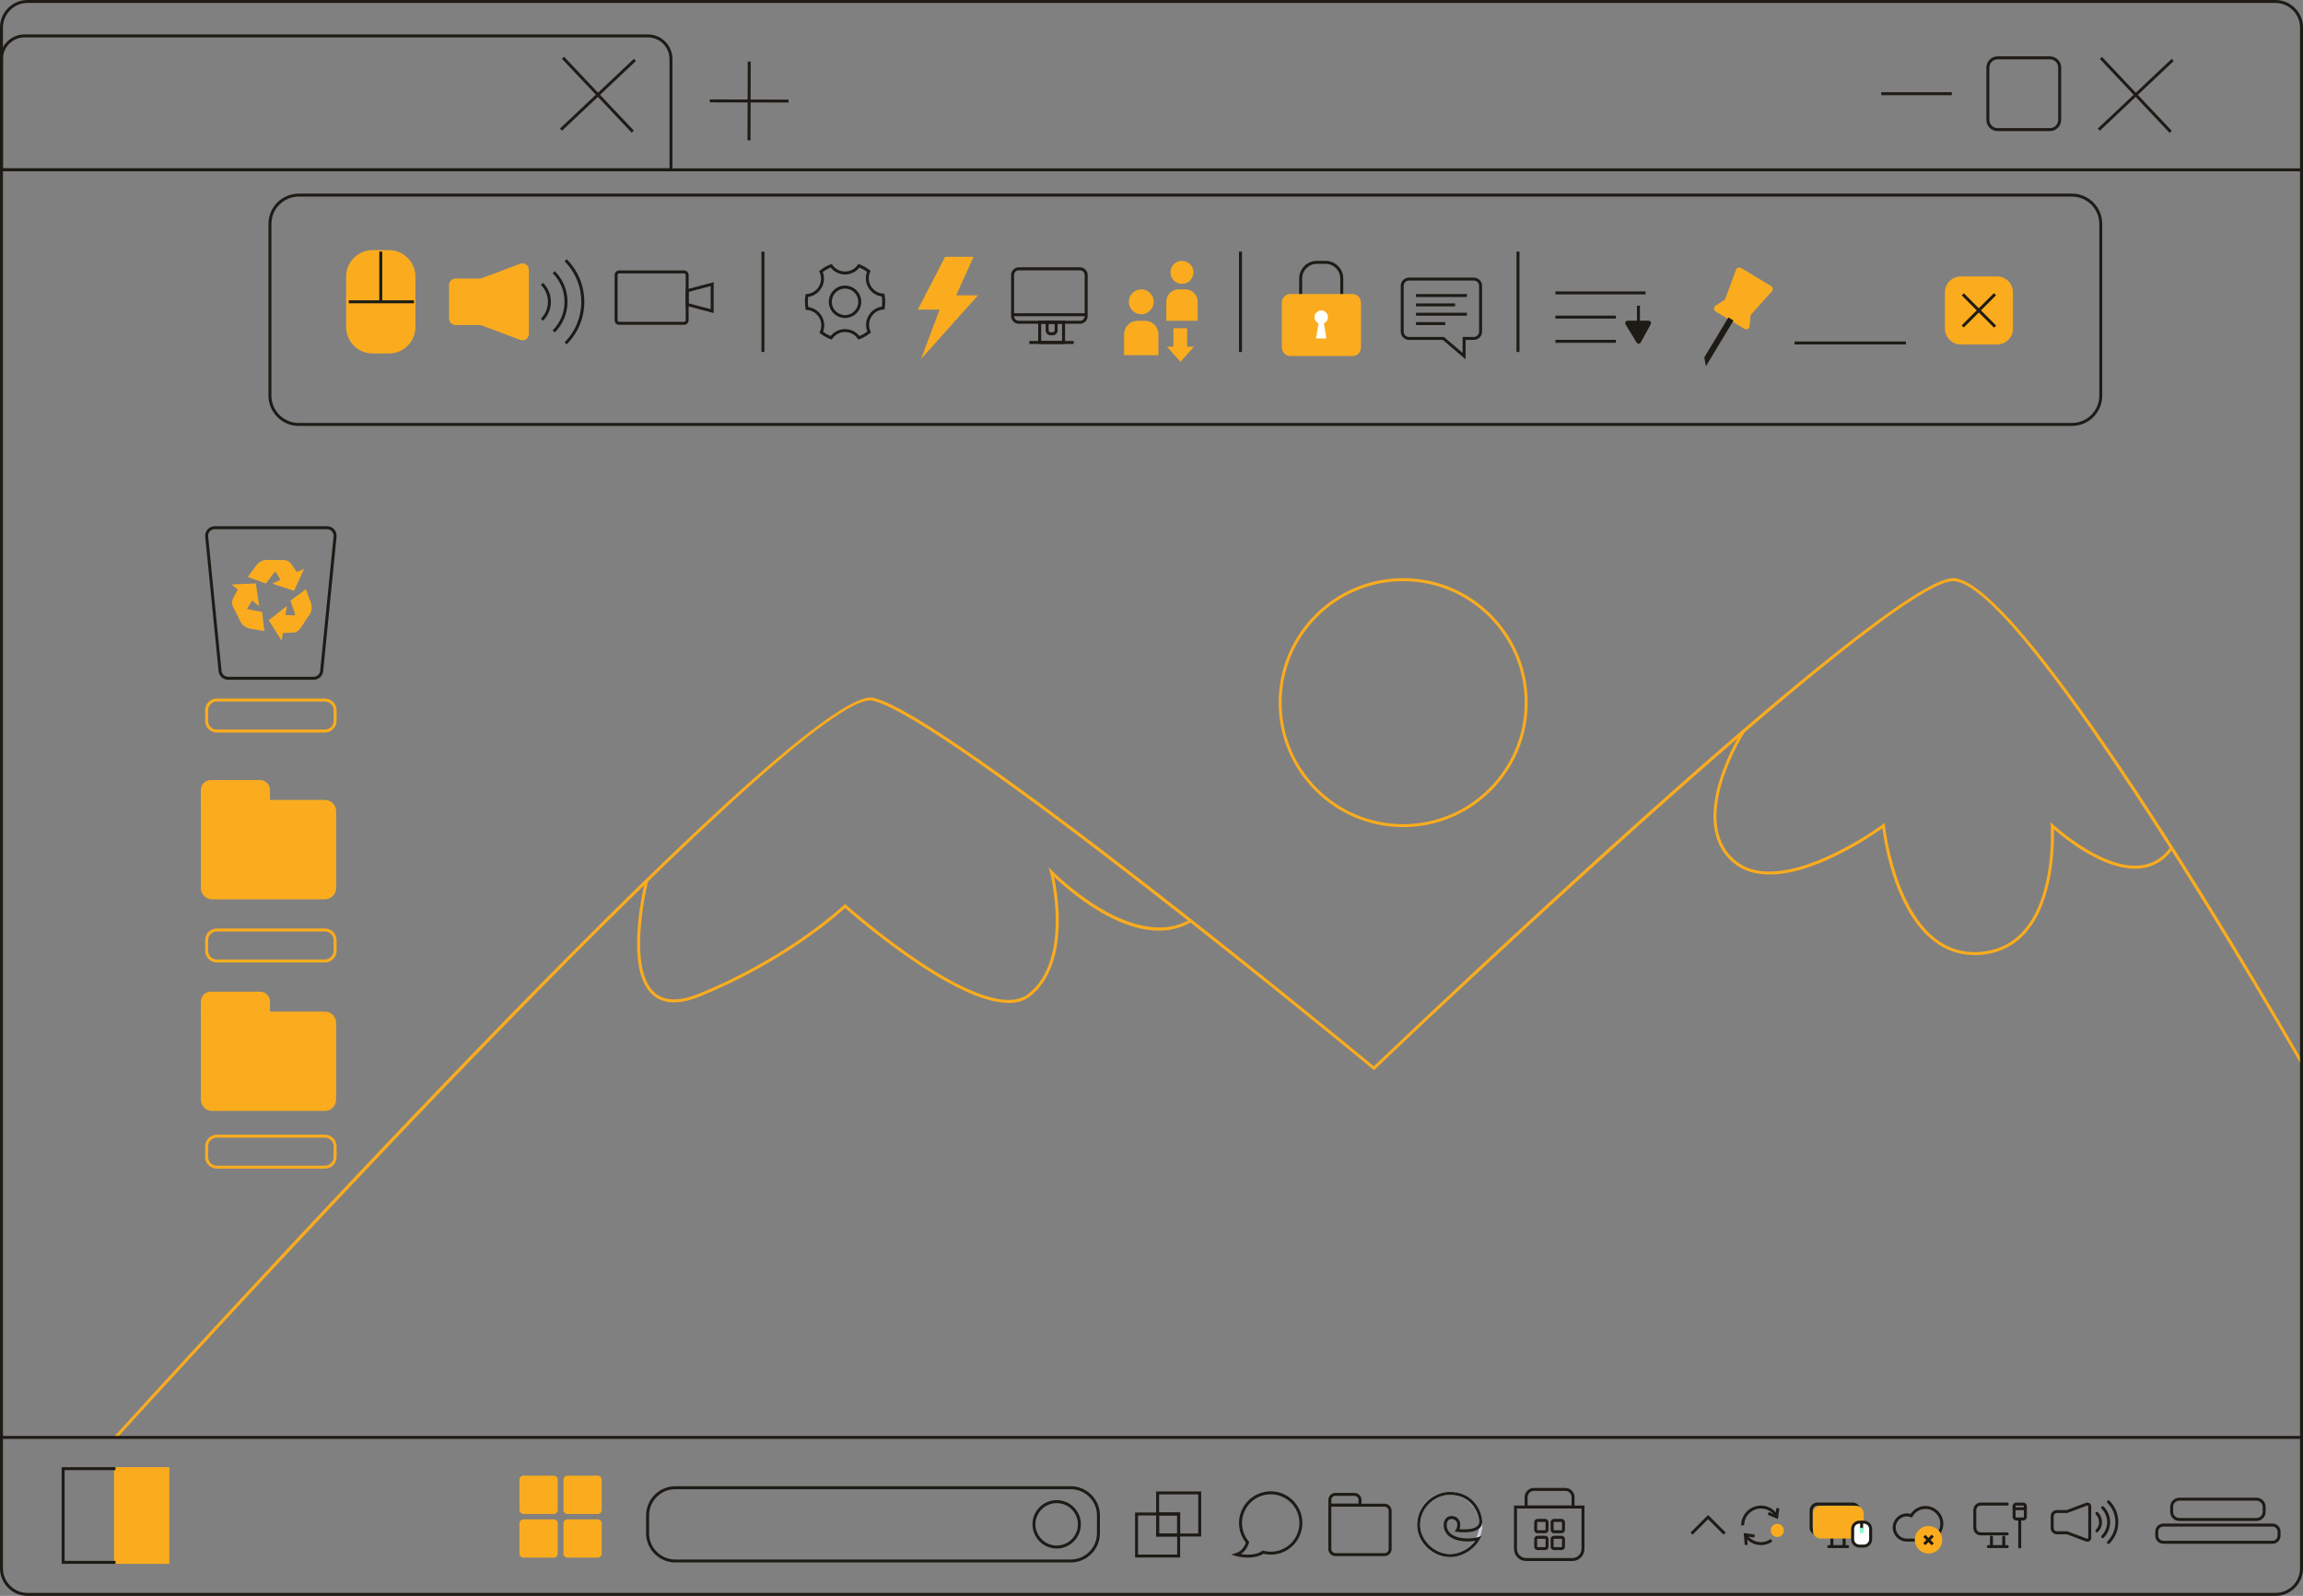 <?xml version="1.0" encoding="UTF-8"?><svg id="Layer_2" xmlns="http://www.w3.org/2000/svg" viewBox="0 0 1087.73 753.95"><rect x="0" y="0" width="1087.73" height="753.95" fill="#808080" stroke="none"/><defs><style>.cls-1{fill:#faac1e;}.cls-1,.cls-2,.cls-3,.cls-4,.cls-5{stroke-width:0px;}.cls-2{fill:#85ffc7;}.cls-3{fill:#1e1b16;}.cls-4{fill:#cbd0db;}.cls-5{fill:#fff;}</style></defs><g id="Layer_1-2"><path class="cls-1" d="m55.07,679.57l-1.05-.95c13.2-14.56,323.65-356.63,358.46-348.96,34.06,7.49,222.97,162.97,236.41,174.06,15-14.32,242.02-230.57,273.55-230.57,34.18,0,159.86,219.08,165.2,228.4l-1.23.7c-1.3-2.28-130.61-227.69-163.97-227.69-31.35,0-270.61,228.31-273.03,230.61l-.45.43-.48-.4c-2.02-1.67-202.07-166.64-236.3-174.17-33.99-7.46-353.88,344.97-357.11,348.53Z"/><path class="cls-4" d="m684.72,735.63c-8.5,0-15.41-6.91-15.41-15.41s6.91-15.41,15.41-15.41,15.41,6.91,15.41,15.41-6.91,15.41-15.41,15.41Zm0-29.4c-7.72,0-13.99,6.28-13.99,13.99s6.28,13.99,13.99,13.99,13.99-6.28,13.99-13.99-6.28-13.99-13.99-13.99Z"/><path class="cls-3" d="m1074.74,753.95H12.99c-7.16,0-12.99-5.83-12.99-12.99V12.99C0,5.83,5.83,0,12.99,0h1061.75c7.16,0,12.99,5.83,12.99,12.99v727.97c0,7.16-5.83,12.99-12.99,12.99ZM12.99,1.4C6.6,1.4,1.4,6.6,1.4,12.99v727.97c0,6.39,5.2,11.59,11.59,11.59h1061.75c6.39,0,11.59-5.2,11.59-11.59V12.99c0-6.39-5.2-11.59-11.59-11.59H12.99Z"/><rect class="cls-3" x=".7" y="79.53" width="1086.33" height="1.4"/><rect class="cls-3" x="984.7" y="44.06" width="48" height="1.4" transform="translate(244.28 704.4) rotate(-43.33)"/><rect class="cls-3" x="1007.99" y="20.76" width="1.4" height="48" transform="translate(244.42 704.56) rotate(-43.34)"/><rect class="cls-3" x="258.41" y="44.06" width="48" height="1.4" transform="translate(46.28 206) rotate(-43.33)"/><rect class="cls-3" x="281.7" y="20.76" width="1.4" height="48" transform="translate(46.31 206.05) rotate(-43.35)"/><rect class="cls-3" x="353.12" y="29.11" width="1.4" height="37.2" transform="translate(305.27 401.41) rotate(-89.86)"/><rect class="cls-3" x="335.22" y="47" width="37.2" height="1.4" transform="translate(305.13 401.39) rotate(-89.84)"/><path class="cls-3" d="m968.2,61.93h-24.7c-2.93,0-5.31-2.38-5.31-5.31v-24.7c0-2.93,2.38-5.31,5.31-5.31h24.7c2.93,0,5.31,2.38,5.31,5.31v24.7c0,2.93-2.38,5.31-5.31,5.31Zm-24.7-33.92c-2.16,0-3.91,1.75-3.91,3.91v24.7c0,2.16,1.75,3.91,3.91,3.91h24.7c2.16,0,3.91-1.75,3.91-3.91v-24.7c0-2.16-1.75-3.91-3.91-3.91h-24.7Z"/><rect class="cls-3" x="888.53" y="43.57" width="33.33" height="1.4"/><path class="cls-3" d="m317.6,80.93H0V27.84c0-6.38,5.19-11.57,11.57-11.57h294.46c6.38,0,11.57,5.19,11.57,11.57v53.09ZM1.4,79.53h314.8V27.84c0-5.61-4.56-10.17-10.17-10.17H11.57c-5.61,0-10.17,4.56-10.17,10.17v51.69Z"/><rect class="cls-1" x="164.17" y="118.87" width="31.34" height="47.42" rx="11.83" ry="11.83"/><path class="cls-1" d="m183.68,167h-7.67c-6.91,0-12.54-5.63-12.54-12.54v-23.76c0-6.91,5.62-12.54,12.54-12.54h7.67c6.91,0,12.54,5.63,12.54,12.54v23.76c0,6.91-5.62,12.54-12.54,12.54Zm-7.67-47.42c-6.14,0-11.13,4.99-11.13,11.13v23.76c0,6.14,4.99,11.13,11.13,11.13h7.67c6.14,0,11.13-4.99,11.13-11.13v-23.76c0-6.14-4.99-11.13-11.13-11.13h-7.67Z"/><rect class="cls-3" x="164.73" y="141.88" width="30.79" height="1.4"/><rect class="cls-3" x="179.14" y="118.87" width="1.4" height="23.71"/><path class="cls-1" d="m245.98,159.91l-18.61-6.98v-20.71l18.61-6.98c1.5-.56,3.1.55,3.1,2.14v30.37c0,1.6-1.6,2.71-3.1,2.14Z"/><path class="cls-1" d="m246.78,160.77c-.35,0-.71-.06-1.05-.19l-19.07-7.15v-21.68l19.07-7.15c.92-.34,1.95-.22,2.76.34s1.29,1.48,1.29,2.46v30.37c0,.98-.48,1.9-1.29,2.46-.51.35-1.11.53-1.71.53Zm-.56-1.51c.49.18,1.03.12,1.46-.18.43-.3.68-.77.68-1.3v-30.37c0-.53-.25-1-.68-1.3-.43-.3-.96-.37-1.46-.18l-18.15,6.81v19.73l18.15,6.81Z"/><path class="cls-1" d="m215.18,132.3h12.19v20.56h-12.19c-1.31,0-2.38-1.07-2.38-2.38v-15.8c0-1.31,1.07-2.38,2.38-2.38Z"/><path class="cls-1" d="m228.08,153.57h-12.89c-1.7,0-3.09-1.38-3.09-3.09v-15.8c0-1.7,1.38-3.09,3.09-3.09h12.89v21.98Zm-12.89-20.56c-.92,0-1.67.75-1.67,1.67v15.8c0,.92.75,1.67,1.67,1.67h11.48v-19.15h-11.48Z"/><path class="cls-3" d="m256.49,151.53l-.99-.99c4.39-4.39,4.39-11.53,0-15.92l.99-.99c4.94,4.94,4.94,12.97,0,17.9Z"/><path class="cls-3" d="m262.02,157.07l-.99-.99c3.61-3.61,5.6-8.4,5.6-13.5,0-5.1-1.98-9.89-5.59-13.5l.99-.99c3.87,3.87,6,9.02,6,14.49,0,5.47-2.14,10.62-6.01,14.49Z"/><path class="cls-3" d="m267.65,162.7l-.99-.99c10.54-10.54,10.54-27.7,0-38.25l.99-.99c5.37,5.37,8.33,12.52,8.33,20.11s-2.96,14.74-8.33,20.11Z"/><path class="cls-3" d="m323.08,153.45h-30.62c-1.2,0-2.17-.97-2.17-2.17v-21.34c0-1.19.97-2.17,2.17-2.17h30.62c1.2,0,2.17.97,2.17,2.17v21.34c0,1.19-.97,2.17-2.17,2.17Zm-30.62-24.28c-.42,0-.77.34-.77.77v21.34c0,.42.34.77.77.77h30.62c.42,0,.77-.34.77-.77v-21.34c0-.42-.34-.77-.77-.77h-30.62Z"/><path class="cls-3" d="m337.06,147.88l-13.21-3.48v-7.59l13.21-3.48v14.55Zm-11.81-4.56l10.41,2.74v-10.91l-10.41,2.74v5.43Z"/><rect class="cls-3" x="359.64" y="118.87" width="1.4" height="47.42"/><rect class="cls-3" x="585.2" y="118.87" width="1.4" height="47.42"/><rect class="cls-3" x="716.26" y="118.87" width="1.4" height="47.42"/><path class="cls-3" d="m399.12,150.24c-4.22,0-7.66-3.44-7.66-7.66s3.44-7.66,7.66-7.66,7.66,3.44,7.66,7.66-3.44,7.66-7.66,7.66Zm0-13.91c-3.45,0-6.26,2.81-6.26,6.26s2.81,6.26,6.26,6.26,6.26-2.81,6.26-6.26-2.81-6.26-6.26-6.26Z"/><path class="cls-3" d="m392.82,160.46l-.51-.2c-1.75-.67-3.38-1.59-4.83-2.73l-.43-.34.22-.5c.98-2.18.83-4.7-.4-6.75-1.23-2.04-3.39-3.36-5.76-3.52l-.54-.04-.1-.54c-.19-1.07-.29-2.17-.29-3.27s.08-2.1.25-3.06l.09-.54.54-.04c2.38-.18,4.52-1.52,5.73-3.58,1.2-2.06,1.33-4.58.32-6.75l-.23-.5.43-.34c1.51-1.22,3.19-2.18,5.01-2.87l.51-.19.31.45c1.36,1.96,3.59,3.13,5.98,3.13s4.62-1.17,5.98-3.13l.31-.45.51.19c1.74.65,3.37,1.57,4.85,2.73l.43.34-.23.5c-.98,2.17-.83,4.69.4,6.75,1.24,2.05,3.39,3.37,5.77,3.52l.55.04.1.54c.19,1.08.29,2.18.29,3.27s-.08,2.09-.25,3.06l-.09.54-.54.04c-2.39.18-4.53,1.52-5.73,3.57-1.21,2.06-1.33,4.59-.33,6.76l.23.5-.43.34c-1.52,1.22-3.2,2.19-5,2.87l-.51.19-.31-.45c-1.36-1.96-3.6-3.14-5.99-3.14s-4.63,1.17-5.99,3.14l-.31.45Zm6.3-4.99c2.66,0,5.16,1.22,6.81,3.29,1.32-.55,2.57-1.26,3.72-2.14-.95-2.46-.74-5.24.61-7.54,1.33-2.29,3.65-3.83,6.27-4.2.1-.74.15-1.51.15-2.31,0-.84-.06-1.68-.18-2.5-2.61-.34-4.94-1.86-6.32-4.14-1.37-2.29-1.61-5.06-.69-7.53-1.11-.82-2.3-1.49-3.57-2.01-1.64,2.06-4.15,3.28-6.8,3.28s-5.16-1.22-6.8-3.28c-1.33.55-2.58,1.27-3.73,2.14.95,2.46.73,5.23-.61,7.53-1.35,2.3-3.66,3.84-6.27,4.21-.1.74-.15,1.51-.15,2.31,0,.84.06,1.68.18,2.51,2.61.35,4.94,1.87,6.31,4.14,1.37,2.28,1.62,5.05.7,7.52,1.09.81,2.29,1.48,3.56,2.01,1.64-2.07,4.15-3.29,6.81-3.29Z"/><polygon class="cls-1" points="446.82 122.03 458.72 122.03 450.53 140.22 460.34 140.22 437.01 166.29 444.78 145.58 434.61 145.58 446.82 122.03"/><path class="cls-1" d="m435.03,169.57l8.74-23.28h-10.31l12.94-24.96h13.42l-8.19,18.19h10.3l-26.89,30.06Zm.75-24.7h10.03l-6.81,18.14,19.77-22.09h-9.32l8.19-18.19h-10.37l-11.48,22.14Z"/><path class="cls-3" d="m510.08,152.96h-28.9c-2,0-3.63-1.63-3.63-3.63v-19.4c0-2,1.63-3.63,3.63-3.63h28.9c2,0,3.63,1.63,3.63,3.63v19.4c0,2-1.63,3.63-3.63,3.63Zm-28.9-25.26c-1.23,0-2.23,1-2.23,2.23v19.4c0,1.23,1,2.23,2.23,2.23h28.9c1.23,0,2.23-1,2.23-2.23v-19.4c0-1.23-1-2.23-2.23-2.23h-28.9Z"/><rect class="cls-3" x="478.24" y="147.98" width="34.77" height="1.4"/><path class="cls-3" d="m503.03,162.5h-12.68v-10.94h12.68v10.94Zm-11.28-1.4h9.88v-8.14h-9.88v8.14Z"/><path class="cls-3" d="m497.22,158.39h-1.04c-1.27,0-2.3-1.03-2.3-2.3v-4.53h5.64v4.53c0,1.27-1.03,2.3-2.3,2.3Zm-1.94-5.43v3.13c0,.5.4.9.9.9h1.04c.5,0,.9-.4.9-.9v-3.13h-2.84Z"/><rect class="cls-3" x="486.16" y="161.1" width="20.96" height="1.4"/><path class="cls-3" d="m634.43,139.62h-1.4v-8.05c0-3.82-3.11-6.93-6.93-6.93h-4.15c-3.82,0-6.93,3.11-6.93,6.93v8.05h-1.4v-8.05c0-4.59,3.74-8.33,8.33-8.33h4.15c4.59,0,8.33,3.74,8.33,8.33v8.05Z"/><rect class="cls-1" x="606.12" y="139.62" width="35.98" height="27.88" rx="3.34" ry="3.34"/><path class="cls-1" d="m638.76,168.21h-29.29c-2.23,0-4.05-1.82-4.05-4.05v-21.2c0-2.23,1.82-4.05,4.05-4.05h29.29c2.23,0,4.05,1.82,4.05,4.05v21.2c0,2.23-1.82,4.05-4.05,4.05Zm-29.29-27.88c-1.45,0-2.64,1.18-2.64,2.64v21.2c0,1.45,1.18,2.63,2.64,2.63h29.29c1.45,0,2.64-1.18,2.64-2.63v-21.2c0-1.45-1.18-2.64-2.64-2.64h-29.29Z"/><path class="cls-5" d="m627.2,149.84c0-1.75-1.42-3.17-3.17-3.17s-3.17,1.42-3.17,3.17c0,1.3.78,2.41,1.89,2.9l-1.19,7.15h4.89l-1.15-7.15c1.11-.49,1.89-1.6,1.89-2.9Z"/><path class="cls-3" d="m692.21,169.73l-10.76-9.14h-15.94c-2.16,0-3.92-1.76-3.92-3.92v-21.61c0-2.16,1.76-3.92,3.92-3.92h30.56c2.16,0,3.92,1.76,3.92,3.92v21.61c0,2.16-1.76,3.92-3.92,3.92h-3.86v9.14Zm-26.71-37.19c-1.39,0-2.52,1.13-2.52,2.52v21.61c0,1.39,1.13,2.52,2.52,2.52h16.46l8.85,7.52v-7.52h5.26c1.39,0,2.52-1.13,2.52-2.52v-21.61c0-1.39-1.13-2.52-2.52-2.52h-30.56Z"/><rect class="cls-3" x="668.79" y="138.92" width="24.04" height="1.4"/><rect class="cls-3" x="668.79" y="143.34" width="18.46" height="1.4"/><rect class="cls-3" x="668.79" y="147.75" width="24.04" height="1.4"/><rect class="cls-3" x="668.79" y="152.17" width="13.8" height="1.4"/><circle class="cls-1" cx="539.03" cy="142.58" r="5.18"/><path class="cls-1" d="m539.03,148.47c-3.24,0-5.88-2.64-5.88-5.88s2.64-5.88,5.88-5.88,5.88,2.64,5.88,5.88-2.64,5.88-5.88,5.88Zm0-10.35c-2.47,0-4.47,2-4.47,4.47s2.01,4.47,4.47,4.47,4.47-2.01,4.47-4.47-2.01-4.47-4.47-4.47Z"/><path class="cls-1" d="m540.77,151.56h-3.49c-3.52,0-6.37,2.85-6.37,6.37v9.86h16.23v-9.86c0-3.52-2.85-6.37-6.37-6.37Z"/><circle class="cls-1" cx="558.26" cy="128.67" r="4.73"/><path class="cls-1" d="m558.26,134.11c-3,0-5.44-2.44-5.44-5.44s2.44-5.44,5.44-5.44,5.44,2.44,5.44,5.44-2.44,5.44-5.44,5.44Zm0-9.46c-2.22,0-4.02,1.81-4.02,4.02s1.81,4.02,4.02,4.02,4.02-1.81,4.02-4.02-1.81-4.02-4.02-4.02Z"/><path class="cls-1" d="m559.86,136.72h-3.19c-3.21,0-5.82,2.61-5.82,5.82v9.01h14.83v-9.01c0-3.21-2.61-5.82-5.82-5.82Z"/><polygon class="cls-1" points="559.98 164.48 559.98 155.76 554.91 155.76 554.91 164.48 552.72 164.48 557.53 169.88 562.34 164.48 559.98 164.48"/><path class="cls-1" d="m557.53,170.94l-6.38-7.17h3.06v-8.71h6.48v8.71h3.23l-6.38,7.17Zm-3.23-5.76l3.23,3.63,3.23-3.63h-1.49v-8.71h-3.65v8.71h-1.32Z"/><rect class="cls-3" x="734.64" y="137.68" width="42.58" height="1.4"/><rect class="cls-3" x="734.64" y="149.12" width="28.56" height="1.4"/><rect class="cls-3" x="734.64" y="160.55" width="28.56" height="1.4"/><rect class="cls-3" x="773.15" y="144.42" width="1.4" height="16.83"/><path class="cls-3" d="m768.36,152.87l5.2,8.59c.17.29.59.28.76-.02l4.72-8.59c.16-.29-.05-.65-.38-.65h-9.92c-.34,0-.55.37-.37.66Z"/><path class="cls-3" d="m773.94,162.38c-.4,0-.77-.21-.97-.55l-5.2-8.59c-.21-.35-.22-.79-.02-1.15.2-.36.58-.58.99-.58h9.92c.41,0,.77.21.98.56.21.35.21.77.02,1.12l-4.72,8.59c-.19.35-.57.58-.97.59,0,0-.02,0-.02,0Zm-4.73-9.46l4.72,7.8,4.29-7.8h-9.01Z"/><path class="cls-1" d="m836.12,135.74l-14.16-8.54c-.51-.31-1.18-.07-1.38.49l-5.17,14.01c-.07.19-.2.36-.38.47l-4.35,2.8c-.59.38-.58,1.25.02,1.61l13.52,8.16c.6.36,1.38-.03,1.44-.73l.45-5.16c.02-.21.1-.4.24-.55l9.98-11.11c.4-.44.29-1.14-.22-1.45Z"/><path class="cls-1" d="m824.72,155.58c-.3,0-.59-.08-.85-.24l-13.52-8.16c-.49-.3-.79-.82-.8-1.39,0-.58.28-1.11.76-1.42l4.35-2.8s.08-.07.1-.12l5.17-14.01c.17-.47.54-.83,1.01-.99.47-.16.98-.11,1.4.14l14.16,8.54c.42.26.71.68.78,1.17.07.49-.08.98-.41,1.35l-9.98,11.11s-.06.09-.06.14l-.45,5.16c-.05.57-.39,1.07-.9,1.33-.24.12-.5.18-.75.18Zm-3.25-27.81s-.06,0-.08.01c-.04.01-.11.05-.15.15l-5.17,14.01c-.12.33-.36.63-.66.82l-4.35,2.8c-.1.06-.11.16-.11.21s.02.15.12.21l13.52,8.16c.1.06.19.03.24,0,.05-.02.12-.08.13-.2l.45-5.16c.03-.35.18-.7.42-.96l9.98-11.11c.07-.07.07-.16.06-.2s-.03-.12-.12-.17l-14.16-8.54s-.09-.04-.12-.04Z"/><polygon class="cls-3" points="818.75 151.43 805.72 173.03 804.96 168.84 816.34 149.98 818.75 151.43"/><rect class="cls-3" x="847.59" y="161.33" width="52.57" height="1.4"/><rect class="cls-1" x="919.33" y="131.32" width="30.71" height="30.71" rx="6.77" ry="6.77"/><path class="cls-1" d="m943.27,162.74h-17.17c-4.12,0-7.48-3.35-7.48-7.48v-17.17c0-4.12,3.35-7.48,7.48-7.48h17.17c4.12,0,7.48,3.35,7.48,7.48v17.17c0,4.12-3.35,7.48-7.48,7.48Zm-17.17-30.71c-3.34,0-6.06,2.72-6.06,6.06v17.17c0,3.34,2.72,6.06,6.06,6.06h17.17c3.34,0,6.06-2.72,6.06-6.06v-17.17c0-3.34-2.72-6.06-6.06-6.06h-17.17Z"/><rect class="cls-3" x="923.9" y="145.97" width="21.57" height="1.4" transform="translate(169.91 703.69) rotate(-44.99)"/><rect class="cls-3" x="933.98" y="135.89" width="1.4" height="21.57" transform="translate(170.05 703.89) rotate(-45)"/><path class="cls-3" d="m978.63,201.22H141.09c-7.88,0-14.29-6.41-14.29-14.3v-81.15c0-7.88,6.41-14.3,14.29-14.3h837.53c7.88,0,14.29,6.41,14.29,14.3v81.15c0,7.88-6.41,14.3-14.29,14.3ZM141.09,92.88c-7.11,0-12.9,5.78-12.9,12.9v81.15c0,7.11,5.78,12.9,12.9,12.9h837.53c7.11,0,12.9-5.78,12.9-12.9v-81.15c0-7.11-5.78-12.9-12.9-12.9H141.09Z"/><rect class="cls-3" x=".7" y="678.4" width="1086.33" height="1.4"/><rect class="cls-1" x="54.55" y="693.85" width="24.73" height="44.26"/><path class="cls-1" d="m79.99,738.82h-26.14v-45.68h26.14v45.68Zm-24.73-1.41h23.32v-42.85h-23.32v42.85Z"/><polygon class="cls-3" points="54.55 738.82 29.12 738.82 29.12 693.15 54.55 693.15 54.55 694.55 30.52 694.55 30.52 737.42 54.55 737.42 54.55 738.82"/><rect class="cls-1" x="246.06" y="697.88" width="16.66" height="16.66" rx="1.17" ry="1.17"/><path class="cls-1" d="m261.55,715.25h-14.32c-1.03,0-1.88-.84-1.88-1.88v-14.32c0-1.03.84-1.88,1.88-1.88h14.32c1.03,0,1.88.84,1.88,1.88v14.32c0,1.03-.84,1.88-1.88,1.88Zm-14.32-16.66c-.26,0-.46.21-.46.46v14.32c0,.26.21.46.46.46h14.32c.26,0,.46-.21.46-.46v-14.32c0-.26-.21-.46-.46-.46h-14.32Z"/><rect class="cls-1" x="266.83" y="697.88" width="16.66" height="16.66" rx="1.17" ry="1.17"/><path class="cls-1" d="m282.32,715.25h-14.32c-1.03,0-1.88-.84-1.88-1.88v-14.32c0-1.03.84-1.88,1.88-1.88h14.32c1.03,0,1.88.84,1.88,1.88v14.32c0,1.03-.84,1.88-1.88,1.88Zm-14.32-16.66c-.26,0-.46.21-.46.46v14.32c0,.26.21.46.46.46h14.32c.26,0,.46-.21.46-.46v-14.32c0-.26-.21-.46-.46-.46h-14.32Z"/><rect class="cls-1" x="246.06" y="718.51" width="16.66" height="16.66" rx="1.17" ry="1.17"/><path class="cls-1" d="m261.55,735.88h-14.32c-1.03,0-1.88-.84-1.88-1.88v-14.32c0-1.03.84-1.88,1.88-1.88h14.32c1.03,0,1.88.84,1.88,1.88v14.32c0,1.03-.84,1.88-1.88,1.88Zm-14.32-16.66c-.26,0-.46.21-.46.46v14.32c0,.25.21.46.46.46h14.32c.26,0,.46-.21.46-.46v-14.32c0-.25-.21-.46-.46-.46h-14.32Z"/><rect class="cls-1" x="266.83" y="718.51" width="16.66" height="16.66" rx="1.17" ry="1.17"/><path class="cls-1" d="m282.32,735.88h-14.32c-1.03,0-1.88-.84-1.88-1.88v-14.32c0-1.03.84-1.88,1.88-1.88h14.32c1.03,0,1.88.84,1.88,1.88v14.32c0,1.03-.84,1.88-1.88,1.88Zm-14.32-16.66c-.26,0-.46.21-.46.46v14.32c0,.25.21.46.46.46h14.32c.26,0,.46-.21.46-.46v-14.32c0-.25-.21-.46-.46-.46h-14.32Z"/><path class="cls-3" d="m505.73,738.16h-186.79c-7.59,0-13.77-6.18-13.77-13.77v-8.47c0-7.59,6.18-13.77,13.77-13.77h186.79c7.59,0,13.77,6.18,13.77,13.77v8.47c0,7.59-6.18,13.77-13.77,13.77Zm-186.79-34.6c-6.82,0-12.37,5.55-12.37,12.37v8.47c0,6.82,5.55,12.37,12.37,12.37h186.79c6.82,0,12.37-5.55,12.37-12.37v-8.47c0-6.82-5.55-12.37-12.37-12.37h-186.79Z"/><path class="cls-3" d="m499.08,731.58c-6.3,0-11.43-5.13-11.43-11.43s5.13-11.43,11.43-11.43,11.43,5.13,11.43,11.43-5.13,11.43-11.43,11.43Zm0-21.45c-5.53,0-10.03,4.5-10.03,10.02s4.5,10.03,10.03,10.03,10.03-4.5,10.03-10.03-4.5-10.02-10.03-10.02Z"/><path class="cls-3" d="m557.39,735.84h-21.28v-21.28h11.34v9.94h9.94v11.34Zm-19.88-1.4h18.48v-8.54h-9.94v-9.94h-8.54v18.48Z"/><path class="cls-3" d="m567.33,725.9h-11.34v-9.94h-9.94v-11.34h21.28v21.28Zm-9.94-1.4h8.54v-18.48h-18.48v8.54h9.94v9.94Z"/><path class="cls-3" d="m557.39,725.9h-11.34v-11.34h11.34v11.34Zm-9.94-1.4h8.54v-8.54h-8.54v8.54Z"/><path class="cls-3" d="m589.47,735.89c-3.1,0-5.58-.74-5.77-.79l-2.18-.66,2.17-.68c2.2-.69,3.8-2.35,4.75-4.95-2.09-2.64-3.24-5.92-3.24-9.29,0-8.25,6.71-14.96,14.96-14.96s14.96,6.71,14.96,14.96-6.71,14.96-14.96,14.96c-1.13,0-2.29-.14-3.45-.42-2.29,1.41-4.94,1.82-7.26,1.82Zm-3.4-1.7c2.5.41,6.88.7,10.14-1.46l.26-.17.3.08c1.15.3,2.29.45,3.4.45,7.48,0,13.56-6.08,13.56-13.56s-6.08-13.56-13.56-13.56-13.56,6.08-13.56,13.56c0,3.17,1.12,6.26,3.16,8.7l.25.3-.12.37c-.79,2.38-2.1,4.18-3.83,5.29Z"/><path class="cls-3" d="m653.93,735.15h-23.2c-1.85,0-3.35-1.5-3.35-3.35v-21.39h26.54c1.85,0,3.35,1.5,3.35,3.35v18.04c0,1.85-1.5,3.35-3.35,3.35Zm-25.14-23.33v19.99c0,1.07.87,1.95,1.95,1.95h23.2c1.07,0,1.95-.87,1.95-1.95v-18.04c0-1.07-.87-1.95-1.95-1.95h-25.14Z"/><path class="cls-3" d="m643.04,711.81h-15.64v-3.16c0-1.85,1.5-3.35,3.35-3.35h8.95c1.85,0,3.35,1.5,3.35,3.35v3.16Zm-14.24-1.4h12.84v-1.76c0-1.07-.87-1.95-1.95-1.95h-8.95c-1.07,0-1.95.87-1.95,1.95v1.76Z"/><path class="cls-3" d="m684.8,735.63h-.08c-8.07-.05-15.12-6.81-15.38-14.76-.14-4.19,1.41-8.18,4.37-11.23,2.96-3.06,6.97-4.81,11.02-4.81,10.58,0,15.01,8.48,15.32,13.82.08,1.37-.36,2.51-1.31,3.38-3.01,2.75-10.25,1.71-10.55,1.67l-1.16-.17.7-.94s.73-1.04.51-2.9c-.15-1.32-1.5-2.07-2.69-2.07-1.7.03-2.11,1.48-2.21,2.1-.46,2.9,1.6,4.66,1.84,4.85,4.28,3.45,11.81,2.03,12.8,1.7l1.72-.58-.89,1.59c-2.8,5.01-8.42,8.36-13.99,8.36Zm-.08-29.4c-3.67,0-7.32,1.6-10.01,4.38-2.69,2.78-4.1,6.41-3.97,10.21.24,7.1,6.78,13.36,13.99,13.41.03,0,.05,0,.08,0,4.56,0,9.15-2.46,11.9-6.27-2.94.46-8.68.71-12.42-2.3-.3-.24-2.93-2.48-2.34-6.16.32-1.99,1.69-3.25,3.57-3.28,2.12-.01,3.88,1.39,4.11,3.31.15,1.26-.05,2.23-.29,2.9,2.36.21,6.65.23,8.45-1.43.63-.58.91-1.32.86-2.26h0c-.28-4.83-4.31-12.5-13.92-12.5Z"/><path class="cls-3" d="m742.64,737.49h-21.84c-3.16,0-5.72-2.57-5.72-5.72v-20.48h33.28v20.48c0,3.16-2.57,5.72-5.72,5.72Zm-26.16-24.81v19.08c0,2.38,1.94,4.32,4.32,4.32h21.84c2.38,0,4.32-1.94,4.32-4.32v-19.08h-30.48Z"/><path class="cls-3" d="m743.67,712.68h-23.57v-5.35c0-2.41,1.96-4.37,4.37-4.37h14.83c2.41,0,4.37,1.96,4.37,4.37v5.35Zm-22.17-1.4h20.77v-3.95c0-1.64-1.33-2.97-2.97-2.97h-14.83c-1.64,0-2.97,1.33-2.97,2.97v3.95Z"/><path class="cls-3" d="m729.81,724.35h-3.62c-.86,0-1.57-.7-1.57-1.57v-3.62c0-.86.7-1.57,1.57-1.57h3.62c.86,0,1.57.7,1.57,1.57v3.62c0,.86-.7,1.57-1.57,1.57Zm-3.62-5.35c-.09,0-.17.07-.17.17v3.62c0,.09.07.17.17.17h3.62c.09,0,.17-.07.17-.17v-3.62c0-.09-.07-.17-.17-.17h-3.62Z"/><path class="cls-3" d="m737.57,724.35h-3.62c-.86,0-1.57-.7-1.57-1.57v-3.62c0-.86.7-1.57,1.57-1.57h3.62c.86,0,1.57.7,1.57,1.57v3.62c0,.86-.7,1.57-1.57,1.57Zm-3.62-5.35c-.09,0-.17.07-.17.17v3.62c0,.09.07.17.17.17h3.62c.09,0,.17-.07.17-.17v-3.62c0-.09-.07-.17-.17-.17h-3.62Z"/><path class="cls-3" d="m729.81,732.33h-3.62c-.86,0-1.57-.7-1.57-1.57v-3.62c0-.86.7-1.57,1.57-1.57h3.62c.86,0,1.57.7,1.57,1.57v3.62c0,.86-.7,1.57-1.57,1.57Zm-3.62-5.35c-.09,0-.17.07-.17.17v3.62c0,.09.07.17.17.17h3.62c.09,0,.17-.07.17-.17v-3.62c0-.09-.07-.17-.17-.17h-3.62Z"/><path class="cls-3" d="m737.57,732.33h-3.62c-.86,0-1.57-.7-1.57-1.57v-3.62c0-.86.7-1.57,1.57-1.57h3.62c.86,0,1.57.7,1.57,1.57v3.62c0,.86-.7,1.57-1.57,1.57Zm-3.62-5.35c-.09,0-.17.07-.17.17v3.62c0,.09.07.17.17.17h3.62c.09,0,.17-.07.17-.17v-3.62c0-.09-.07-.17-.17-.17h-3.62Z"/><polygon class="cls-3" points="814.06 725.03 806.75 717.72 799.44 725.03 798.45 724.04 806.75 715.74 815.05 724.04 814.06 725.03"/><path class="cls-3" d="m823.78,720.63h-1.4c0-5.15,4.19-9.33,9.33-9.33,3.1,0,6,1.54,7.74,4.11l-1.16.78c-1.48-2.19-3.94-3.5-6.58-3.5-4.37,0-7.93,3.56-7.93,7.93Z"/><path class="cls-3" d="m831.71,729.96c-2.98,0-5.8-1.44-7.55-3.85l1.13-.82c1.49,2.05,3.89,3.28,6.42,3.28,1.66,0,3.26-.51,4.6-1.47l.81,1.14c-1.59,1.13-3.46,1.73-5.42,1.73Z"/><circle class="cls-1" cx="839.43" cy="723.03" r="2.4"/><path class="cls-1" d="m839.43,726.13c-1.71,0-3.1-1.39-3.1-3.1s1.39-3.1,3.1-3.1,3.1,1.39,3.1,3.1-1.39,3.1-3.1,3.1Zm0-4.79c-.93,0-1.69.76-1.69,1.69s.76,1.69,1.69,1.69,1.69-.76,1.69-1.69-.76-1.69-1.69-1.69Z"/><polygon class="cls-3" points="824.07 729.96 823.55 724.25 828.77 725 828.57 726.39 825.11 725.89 825.47 729.83 824.07 729.96"/><polygon class="cls-3" points="839.73 717.64 834.9 715.63 835.44 714.34 838.58 715.64 839.01 712.43 840.4 712.61 839.73 717.64"/><path class="cls-3" d="m865.2,731.13c-.39,0-.7-.31-.7-.7v-4.26c0-.39.31-.7.7-.7s.7.31.7.7v4.26c0,.39-.31.7-.7.7Z"/><path class="cls-3" d="m871,731.13c-.39,0-.7-.31-.7-.7v-4.26c0-.39.31-.7.7-.7s.7.31.7.7v4.26c0,.39-.31.7-.7.7Z"/><path class="cls-3" d="m872.65,731.37h-8.94c-.39,0-.7-.31-.7-.7s.31-.7.7-.7h8.94c.39,0,.7.31.7.7s-.31.7-.7.7Z"/><path class="cls-3" d="m940.59,731.13c-.39,0-.7-.31-.7-.7v-4.26c0-.39.31-.7.7-.7s.7.31.7.7v4.26c0,.39-.31.7-.7.7Z"/><path class="cls-3" d="m946.39,731.13c-.39,0-.7-.31-.7-.7v-4.26c0-.39.31-.7.7-.7s.7.31.7.7v4.26c0,.39-.31.7-.7.7Z"/><path class="cls-3" d="m948.04,731.37h-8.94c-.39,0-.7-.31-.7-.7s.31-.7.7-.7h8.94c.39,0,.7.31.7.7s-.31.7-.7.7Z"/><path class="cls-3" d="m875.03,725.36h-16.59c-2.05,0-3.72-1.67-3.72-3.72v-8.04c0-2.05,1.67-3.72,3.72-3.72h16.59c2.05,0,3.72,1.67,3.72,3.72v8.04c0,2.05-1.67,3.72-3.72,3.72Zm-16.59-14.07c-1.28,0-2.32,1.04-2.32,2.32v8.04c0,1.28,1.04,2.32,2.32,2.32h16.59c1.28,0,2.32-1.04,2.32-2.32v-8.04c0-1.28-1.04-2.32-2.32-2.32h-16.59Z"/><path class="cls-3" d="m948.04,725.36h-12.49c-1.94,0-3.53-1.58-3.53-3.53v-8.42c0-1.94,1.58-3.53,3.53-3.53h12.49c.39,0,.7.31.7.7s-.31.7-.7.7h-12.49c-1.17,0-2.13.95-2.13,2.13v8.42c0,1.17.95,2.13,2.13,2.13h12.49c.39,0,.7.31.7.7s-.31.7-.7.7Z"/><rect class="cls-1" x="856.93" y="712.09" width="22.63" height="14.07" rx="3.02" ry="3.02"/><path class="cls-1" d="m876.54,726.87h-16.59c-2.05,0-3.72-1.67-3.72-3.72v-8.04c0-2.05,1.67-3.72,3.72-3.72h16.59c2.05,0,3.72,1.67,3.72,3.72v8.04c0,2.05-1.67,3.72-3.72,3.72Zm-16.59-14.07c-1.27,0-2.31,1.04-2.31,2.31v8.04c0,1.27,1.04,2.31,2.31,2.31h16.59c1.27,0,2.31-1.04,2.31-2.31v-8.04c0-1.27-1.04-2.31-2.31-2.31h-16.59Z"/><rect class="cls-5" x="875.02" y="719.13" width="8.49" height="11.3" rx="3.21" ry="3.21"/><path class="cls-3" d="m880.31,731.13h-2.08c-2.15,0-3.91-1.75-3.91-3.91v-4.88c0-2.15,1.75-3.91,3.91-3.91h2.08c2.15,0,3.91,1.75,3.91,3.91v4.88c0,2.15-1.75,3.91-3.91,3.91Zm-2.08-11.3c-1.38,0-2.51,1.12-2.51,2.51v4.88c0,1.38,1.12,2.51,2.51,2.51h2.08c1.38,0,2.51-1.12,2.51-2.51v-4.88c0-1.38-1.12-2.51-2.51-2.51h-2.08Z"/><path class="cls-3" d="m879.27,723.41c-.39,0-.7-.31-.7-.7v-3.58c0-.39.31-.7.7-.7s.7.31.7.7v3.58c0,.39-.31.7-.7.7Z"/><rect class="cls-2" x="878.4" y="721.76" width="1.73" height="2.72" rx=".65" ry=".65"/><path class="cls-3" d="m909.43,728.3h-8.82c-3.67,0-6.65-2.98-6.65-6.65s2.98-6.65,6.65-6.65c.61,0,1.21.08,1.8.25,1.55-2.35,4.19-3.78,7.02-3.78,4.64,0,8.41,3.77,8.41,8.41s-3.77,8.42-8.41,8.42Zm-8.82-11.9c-2.9,0-5.25,2.36-5.25,5.25s2.36,5.25,5.25,5.25h8.82c3.87,0,7.01-3.15,7.01-7.01s-3.15-7.01-7.01-7.01c-2.52,0-4.86,1.37-6.1,3.56l-.3.52-.56-.21c-.6-.23-1.23-.35-1.86-.35Z"/><circle class="cls-1" cx="910.87" cy="727.46" r="5.79"/><path class="cls-1" d="m910.87,733.96c-3.58,0-6.5-2.91-6.5-6.5s2.91-6.5,6.5-6.5,6.5,2.91,6.5,6.5-2.91,6.5-6.5,6.5Zm0-11.58c-2.8,0-5.08,2.28-5.08,5.08s2.28,5.08,5.08,5.08,5.08-2.28,5.08-5.08-2.28-5.08-5.08-5.08Z"/><rect class="cls-3" x="908.05" y="726.9" width="5.64" height="1.4" transform="translate(-247.74 856.9) rotate(-44.99)"/><rect class="cls-3" x="910.17" y="724.78" width="1.4" height="5.64" transform="translate(-247.7 857.19) rotate(-45)"/><path class="cls-3" d="m955.61,718.33h-3.35c-.93,0-1.69-.76-1.69-1.69v-5.05c0-.93.76-1.69,1.69-1.69h3.35c.93,0,1.69.76,1.69,1.69v5.05c0,.93-.76,1.69-1.69,1.69Zm-3.35-7.04c-.16,0-.29.13-.29.29v5.05c0,.16.13.29.29.29h3.35c.16,0,.29-.13.29-.29v-5.05c0-.16-.13-.29-.29-.29h-3.35Z"/><path class="cls-3" d="m953.94,731.57c-.39,0-.7-.31-.7-.7v-12.42c0-.39.31-.7.7-.7s.7.31.7.7v12.42c0,.39-.31.7-.7.7Z"/><path class="cls-3" d="m956.6,713.47h-5.33c-.39,0-.7-.31-.7-.7s.31-.7.7-.7h5.33c.39,0,.7.31.7.7s-.31.7-.7.7Z"/><path class="cls-3" d="m985.88,728.38c-.22,0-.43-.04-.64-.12l-9.07-3.4h-4.67c-1.62,0-2.93-1.31-2.93-2.93v-5.6c0-1.62,1.31-2.93,2.93-2.93h4.67l9.07-3.4h0c.56-.21,1.19-.13,1.68.21.49.34.78.9.78,1.5v14.85c0,.6-.29,1.16-.78,1.5-.31.21-.67.32-1.04.32Zm-9.06-4.77l8.91,3.34c.18.07.33-.01.39-.05.05-.04.18-.15.18-.35v-14.85c0-.2-.13-.31-.18-.35-.05-.04-.2-.12-.39-.05l-8.94,3.35c-.11.09-.25.14-.4.14h-4.89c-.84,0-1.53.69-1.53,1.53v5.6c0,.84.69,1.53,1.53,1.53h4.89c.16,0,.31.06.43.15Zm-.43.59h.01-.01Zm0-10.12h.01-.01Z"/><path class="cls-3" d="m990.39,723.97c-.18,0-.36-.07-.5-.21-.27-.27-.27-.72,0-.99.97-.97,1.51-2.26,1.51-3.64s-.54-2.67-1.51-3.64c-.27-.27-.27-.72,0-.99s.72-.27.99,0c1.24,1.24,1.92,2.88,1.92,4.63s-.68,3.39-1.92,4.63c-.14.14-.32.21-.49.21Z"/><path class="cls-3" d="m993.09,726.67c-.18,0-.36-.07-.49-.21-.27-.27-.27-.72,0-.99,1.7-1.7,2.63-3.95,2.63-6.35,0-2.4-.93-4.65-2.63-6.35-.27-.27-.27-.72,0-.99.27-.27.72-.27.99,0,1.96,1.96,3.04,4.57,3.04,7.34,0,2.77-1.08,5.38-3.04,7.34-.14.14-.32.21-.49.21Z"/><path class="cls-3" d="m995.84,729.42c-.18,0-.36-.07-.49-.21-.27-.27-.27-.72,0-.99,5.02-5.02,5.02-13.18,0-18.2-.27-.27-.27-.72,0-.99.27-.27.72-.27.99,0,5.56,5.56,5.56,14.61,0,20.18-.14.14-.32.21-.49.21Z"/><path class="cls-3" d="m1065.76,718.57h-36.45c-2.38,0-4.32-1.94-4.32-4.32v-2.35c0-2.38,1.94-4.32,4.32-4.32h36.45c2.38,0,4.32,1.94,4.32,4.32v2.35c0,2.38-1.94,4.32-4.32,4.32Zm-36.45-9.59c-1.61,0-2.92,1.31-2.92,2.92v2.35c0,1.61,1.31,2.92,2.92,2.92h36.45c1.61,0,2.92-1.31,2.92-2.92v-2.35c0-1.61-1.31-2.92-2.92-2.92h-36.45Z"/><path class="cls-3" d="m1073.35,729.33h-51.62c-2.08,0-3.77-1.69-3.77-3.77v-1.99c0-2.08,1.69-3.77,3.77-3.77h51.62c2.08,0,3.77,1.69,3.77,3.77v1.99c0,2.08-1.69,3.77-3.77,3.77Zm-51.62-8.13c-1.31,0-2.37,1.06-2.37,2.37v1.99c0,1.31,1.06,2.37,2.37,2.37h51.62c1.31,0,2.37-1.06,2.37-2.37v-1.99c0-1.31-1.06-2.37-2.37-2.37h-51.62Z"/><path class="cls-1" d="m95.56,378.63h57.89c2.54,0,4.61,2.06,4.61,4.61v36.32c0,2.54-2.06,4.61-4.61,4.61h-53.28c-2.54,0-4.61-2.06-4.61-4.61v-40.93h0Z"/><path class="cls-1" d="m153.45,424.87h-53.28c-2.93,0-5.31-2.38-5.31-5.31v-41.63h58.59c2.93,0,5.31,2.38,5.31,5.31v36.32c0,2.93-2.38,5.31-5.31,5.31Zm-57.18-45.53v40.22c0,2.15,1.75,3.9,3.9,3.9h53.28c2.15,0,3.9-1.75,3.9-3.9v-36.32c0-2.15-1.75-3.9-3.9-3.9h-57.18Z"/><path class="cls-1" d="m99.55,369.23h23.28c2.2,0,3.98,1.78,3.98,3.98v5.42h-31.25v-5.42c0-2.2,1.78-3.98,3.98-3.98Z"/><path class="cls-1" d="m127.52,379.34h-32.66v-6.13c0-2.58,2.1-4.69,4.69-4.69h23.28c2.59,0,4.69,2.1,4.69,4.69v6.13Zm-31.25-1.41h29.83v-4.71c0-1.81-1.47-3.28-3.28-3.28h-23.28c-1.81,0-3.28,1.47-3.28,3.28v4.71Z"/><path class="cls-1" d="m95.56,478.61h57.89c2.54,0,4.61,2.06,4.61,4.61v36.32c0,2.54-2.06,4.61-4.61,4.61h-53.28c-2.54,0-4.61-2.06-4.61-4.61v-40.93h0Z"/><path class="cls-1" d="m153.45,524.85h-53.28c-2.93,0-5.31-2.38-5.31-5.31v-41.63h58.59c2.93,0,5.31,2.38,5.31,5.31v36.32c0,2.93-2.38,5.31-5.31,5.31Zm-57.18-45.53v40.22c0,2.15,1.75,3.9,3.9,3.9h53.28c2.15,0,3.9-1.75,3.9-3.9v-36.32c0-2.15-1.75-3.9-3.9-3.9h-57.18Z"/><path class="cls-1" d="m99.55,469.21h23.28c2.2,0,3.98,1.78,3.98,3.98v5.42h-31.25v-5.42c0-2.2,1.78-3.98,3.98-3.98Z"/><path class="cls-1" d="m127.52,479.32h-32.66v-6.12c0-2.59,2.1-4.69,4.69-4.69h23.28c2.59,0,4.69,2.1,4.69,4.69v6.12Zm-31.25-1.41h29.83v-4.71c0-1.81-1.47-3.28-3.28-3.28h-23.28c-1.81,0-3.28,1.47-3.28,3.28v4.71Z"/><path class="cls-1" d="m662.73,390.76c-32.43,0-58.81-26.38-58.81-58.81s26.38-58.81,58.81-58.81,58.81,26.38,58.81,58.81-26.38,58.81-58.81,58.81Zm0-116.2c-31.65,0-57.4,25.75-57.4,57.4s25.75,57.4,57.4,57.4,57.4-25.75,57.4-57.4-25.75-57.4-57.4-57.4Z"/><path class="cls-1" d="m476.27,473.81c-9.92,0-23.97-5.97-41.99-17.87-17.12-11.3-32.28-24.44-35.14-26.96-3.7,3.4-28.68,25.54-68.41,41.74-9.79,3.99-17.32,3.78-22.39-.63-5.95-5.18-8.35-15.91-7.14-31.88.89-11.78,3.53-22.21,3.56-22.31l1.37.35c-.1.41-10.29,41.07,3.14,52.78,4.62,4.03,11.66,4.16,20.92.38,42.67-17.4,68.19-41.65,68.45-41.89l.47-.45.49.44c.65.58,65.57,58.26,86.13,42.01,20.67-16.34,10.34-56.87,10.23-57.28l-.68-2.58,1.86,1.91c.1.1,9.66,9.82,22.42,17.44,11.68,6.97,28.52,13.56,42.41,5.37l.72,1.22c-24.63,14.52-56.96-13.85-64.83-21.34.8,3.78,2.19,11.65,2.22,20.51.05,16.45-4.61,28.85-13.48,35.87-2.7,2.13-6.15,3.2-10.33,3.2Z"/><path class="cls-1" d="m932.57,451.22c-15.14,0-27.42-10.25-35.58-29.78-5.39-12.88-7.43-26.12-7.95-30.1-3.19,2.26-13.8,9.51-26.22,15-19.8,8.75-35.19,9.08-44.52.94-22.48-19.6,4.26-61.7,4.53-62.12l1.19.77c-.27.41-26.35,41.5-4.79,60.29,4.55,3.97,10.28,5.54,16.47,5.54,23.2,0,53.1-21.97,53.48-22.25l1-.74.13,1.24c.06.62,6.81,62.1,44.35,59.75,8.63-.54,15.77-3.98,21.23-10.22,14.79-16.9,12.72-49.09,12.69-49.41l-.13-1.79,1.31,1.23c.23.21,22.81,21.13,41,19.31,5.86-.59,10.7-3.51,14.37-8.68l1.15.82c-3.92,5.52-9.1,8.63-15.38,9.26-7.93.8-17.43-2.28-28.25-9.15-5.82-3.69-10.47-7.55-12.59-9.41.21,6.96.08,33.67-13.11,48.74-5.72,6.54-13.19,10.14-22.21,10.7-.73.05-1.45.07-2.16.07Z"/><path class="cls-3" d="m148.17,321.13h-40.46c-2.31,0-4.23-1.74-4.46-4.04l-6.32-63.55c-.12-1.26.29-2.52,1.14-3.45.85-.94,2.06-1.47,3.32-1.47h53.11c1.26,0,2.48.54,3.32,1.47.85.94,1.26,2.2,1.14,3.45l-6.32,63.55c-.23,2.3-2.15,4.04-4.46,4.04Zm-46.79-71.12c-.88,0-1.69.36-2.29,1.01s-.87,1.5-.78,2.38l6.32,63.55c.16,1.58,1.48,2.78,3.07,2.78h40.46c1.59,0,2.91-1.19,3.07-2.78l6.32-63.55c.09-.88-.19-1.72-.78-2.38s-1.4-1.01-2.29-1.01h-53.11Z"/><path class="cls-1" d="m126.81,265.28h7.23c1.13,0,2.19.55,2.84,1.47l3.28,4.65-6.67,2.81-2.99-4.96c-2.06-3.24-2.46-3.97-3.68-3.97h0Z"/><path class="cls-1" d="m133.19,275.1l-3.62-5.98c-1.77-2.78-2.04-3.14-2.76-3.14v-1.41h7.23c1.36,0,2.63.66,3.41,1.77l3.78,5.37-8.04,3.39Zm-4.01-9.11c.43.57.93,1.35,1.58,2.38l.32.51,2.68,4.45,5.3-2.23-2.77-3.93c-.52-.73-1.36-1.17-2.26-1.17h-4.85Z"/><polygon class="cls-1" points="130.49 275.62 142.22 270.14 138.53 278.28 130.49 275.62"/><path class="cls-1" d="m138.91,279.15l-10.33-3.42,15.07-7.04-4.74,10.46Zm-6.51-3.65l5.75,1.91,2.64-5.83-8.39,3.92Z"/><path class="cls-1" d="m127.74,265.38c-1.19-.28-2.47-.29-3.6.18-.98.41-1.85,1.09-2.5,1.96l-3.51,4.71,7.17,2.61,6.56-8.5-4.11-.97Z"/><path class="cls-1" d="m125.54,275.69l-8.55-3.11,4.08-5.47c.72-.97,1.69-1.72,2.8-2.19,1.16-.49,2.56-.57,4.04-.22h0l5.18,1.22-7.54,9.78Zm-6.28-3.79l5.79,2.11,5.57-7.22-3.05-.72c-.82-.19-2.04-.33-3.16.15-.88.37-1.64.97-2.21,1.73l-2.94,3.95Z"/><polygon class="cls-1" points="130.49 269.25 128.78 266.61 129.35 270.74 130.49 269.25"/><path class="cls-1" d="m145.18,290.57l-3.98,6.03c-.62.94-1.66,1.52-2.79,1.56l-5.69.17,1.33-7.12,5.78.24c3.84.06,4.67.14,5.34-.88h0Z"/><path class="cls-1" d="m131.86,299.07l1.61-8.58,6.98.27c3.29.06,3.74.03,4.14-.58l1.18.78-3.98,6.03c-.75,1.13-2,1.83-3.36,1.87l-6.56.2Zm2.77-7.12l-1.06,5.65,4.81-.15c.9-.03,1.73-.49,2.22-1.24l2.67-4.05c-.72.05-1.63.03-2.85,0h-.6s-5.19-.22-5.19-.22Z"/><polygon class="cls-1" points="134.52 287.95 132.63 300.76 127.87 293.19 134.52 287.95"/><path class="cls-1" d="m133.05,302.75l-6.12-9.72,8.55-6.74-2.43,16.45Zm-4.25-9.4l3.41,5.41,1.35-9.16-4.76,3.75Z"/><path class="cls-1" d="m144.58,291.29c.89-.84,1.6-1.9,1.83-3.11.2-1.05.11-2.14-.26-3.17l-2-5.52-6.13,4.55,3.48,10.16,3.07-2.9Z"/><path class="cls-1" d="m141.19,295.45l-4.01-11.68,7.31-5.42,2.32,6.41c.41,1.13.51,2.36.29,3.54-.23,1.24-.94,2.45-2.04,3.49l-3.87,3.65Zm-2.34-11.16l2.96,8.63,2.28-2.15c.62-.58,1.4-1.52,1.62-2.72.17-.94.1-1.91-.23-2.8l-1.67-4.63-4.95,3.67Z"/><polygon class="cls-1" points="139.83 291.45 142.98 291.48 139.22 289.68 139.83 291.45"/><path class="cls-1" d="m113.92,292.69l-3.26-6.45c-.51-1.01-.5-2.2.03-3.2l2.67-5.02,5.52,4.69-3.07,4.9c-1.96,3.3-2.44,3.99-1.88,5.08h0Z"/><path class="cls-1" d="m113.29,293.01h0s-3.26-6.45-3.26-6.45c-.61-1.21-.6-2.65.04-3.85l3.08-5.8,6.65,5.65-3.7,5.92c-1.68,2.83-1.88,3.23-1.56,3.88h0s-1.26.64-1.26.64Zm.28-13.88l-2.26,4.25c-.42.79-.43,1.74-.03,2.55l2.19,4.33c.32-.64.79-1.44,1.41-2.48l.31-.52,2.76-4.4-4.38-3.72Z"/><polygon class="cls-1" points="121.49 284.74 111.3 276.75 120.24 276.37 121.49 284.74"/><path class="cls-1" d="m122.45,286.4l-13.08-10.27,11.47-.49,1.61,10.76Zm-9.21-9.02l7.28,5.72-.89-5.99-6.39.27Z"/><path class="cls-1" d="m113.6,291.82c.29,1.19.85,2.34,1.79,3.13.81.69,1.8,1.16,2.88,1.35l5.79,1.01-.9-7.58-10.55-2.02.99,4.11Z"/><path class="cls-1" d="m124.87,298.16l-6.72-1.17c-1.19-.21-2.3-.73-3.22-1.51-.96-.82-1.66-2.03-2.02-3.5l-1.25-5.17,12.13,2.32,1.08,9.03Zm-10.58-6.51c.2.82.63,1.97,1.56,2.76.73.62,1.61,1.03,2.55,1.19l4.85.84-.73-6.12-8.96-1.71.74,3.04Z"/><polygon class="cls-1" points="115.81 287.62 114.22 290.33 117.65 287.96 115.81 287.62"/><path class="cls-1" d="m153.46,346.07h-51.05c-3.04,0-5.52-2.48-5.52-5.52v-5.01c0-3.04,2.48-5.52,5.52-5.52h51.05c3.04,0,5.52,2.48,5.52,5.52v5.01c0,3.04-2.48,5.52-5.52,5.52Zm-51.05-14.64c-2.26,0-4.11,1.84-4.11,4.11v5.01c0,2.26,1.84,4.11,4.11,4.11h51.05c2.26,0,4.11-1.84,4.11-4.11v-5.01c0-2.26-1.84-4.11-4.11-4.11h-51.05Z"/><path class="cls-1" d="m153.46,454.71h-51.05c-3.04,0-5.52-2.48-5.52-5.52v-5.01c0-3.04,2.48-5.52,5.52-5.52h51.05c3.04,0,5.52,2.48,5.52,5.52v5.01c0,3.04-2.48,5.52-5.52,5.52Zm-51.05-14.64c-2.26,0-4.11,1.84-4.11,4.11v5.01c0,2.26,1.84,4.11,4.11,4.11h51.05c2.26,0,4.11-1.84,4.11-4.11v-5.01c0-2.26-1.84-4.11-4.11-4.11h-51.05Z"/><path class="cls-1" d="m153.46,552.11h-51.05c-3.04,0-5.52-2.48-5.52-5.52v-5.01c0-3.04,2.48-5.52,5.52-5.52h51.05c3.04,0,5.52,2.48,5.52,5.52v5.01c0,3.04-2.48,5.52-5.52,5.52Zm-51.05-14.64c-2.26,0-4.11,1.84-4.11,4.11v5.01c0,2.26,1.84,4.11,4.11,4.11h51.05c2.26,0,4.11-1.84,4.11-4.11v-5.01c0-2.26-1.84-4.11-4.11-4.11h-51.05Z"/></g></svg>